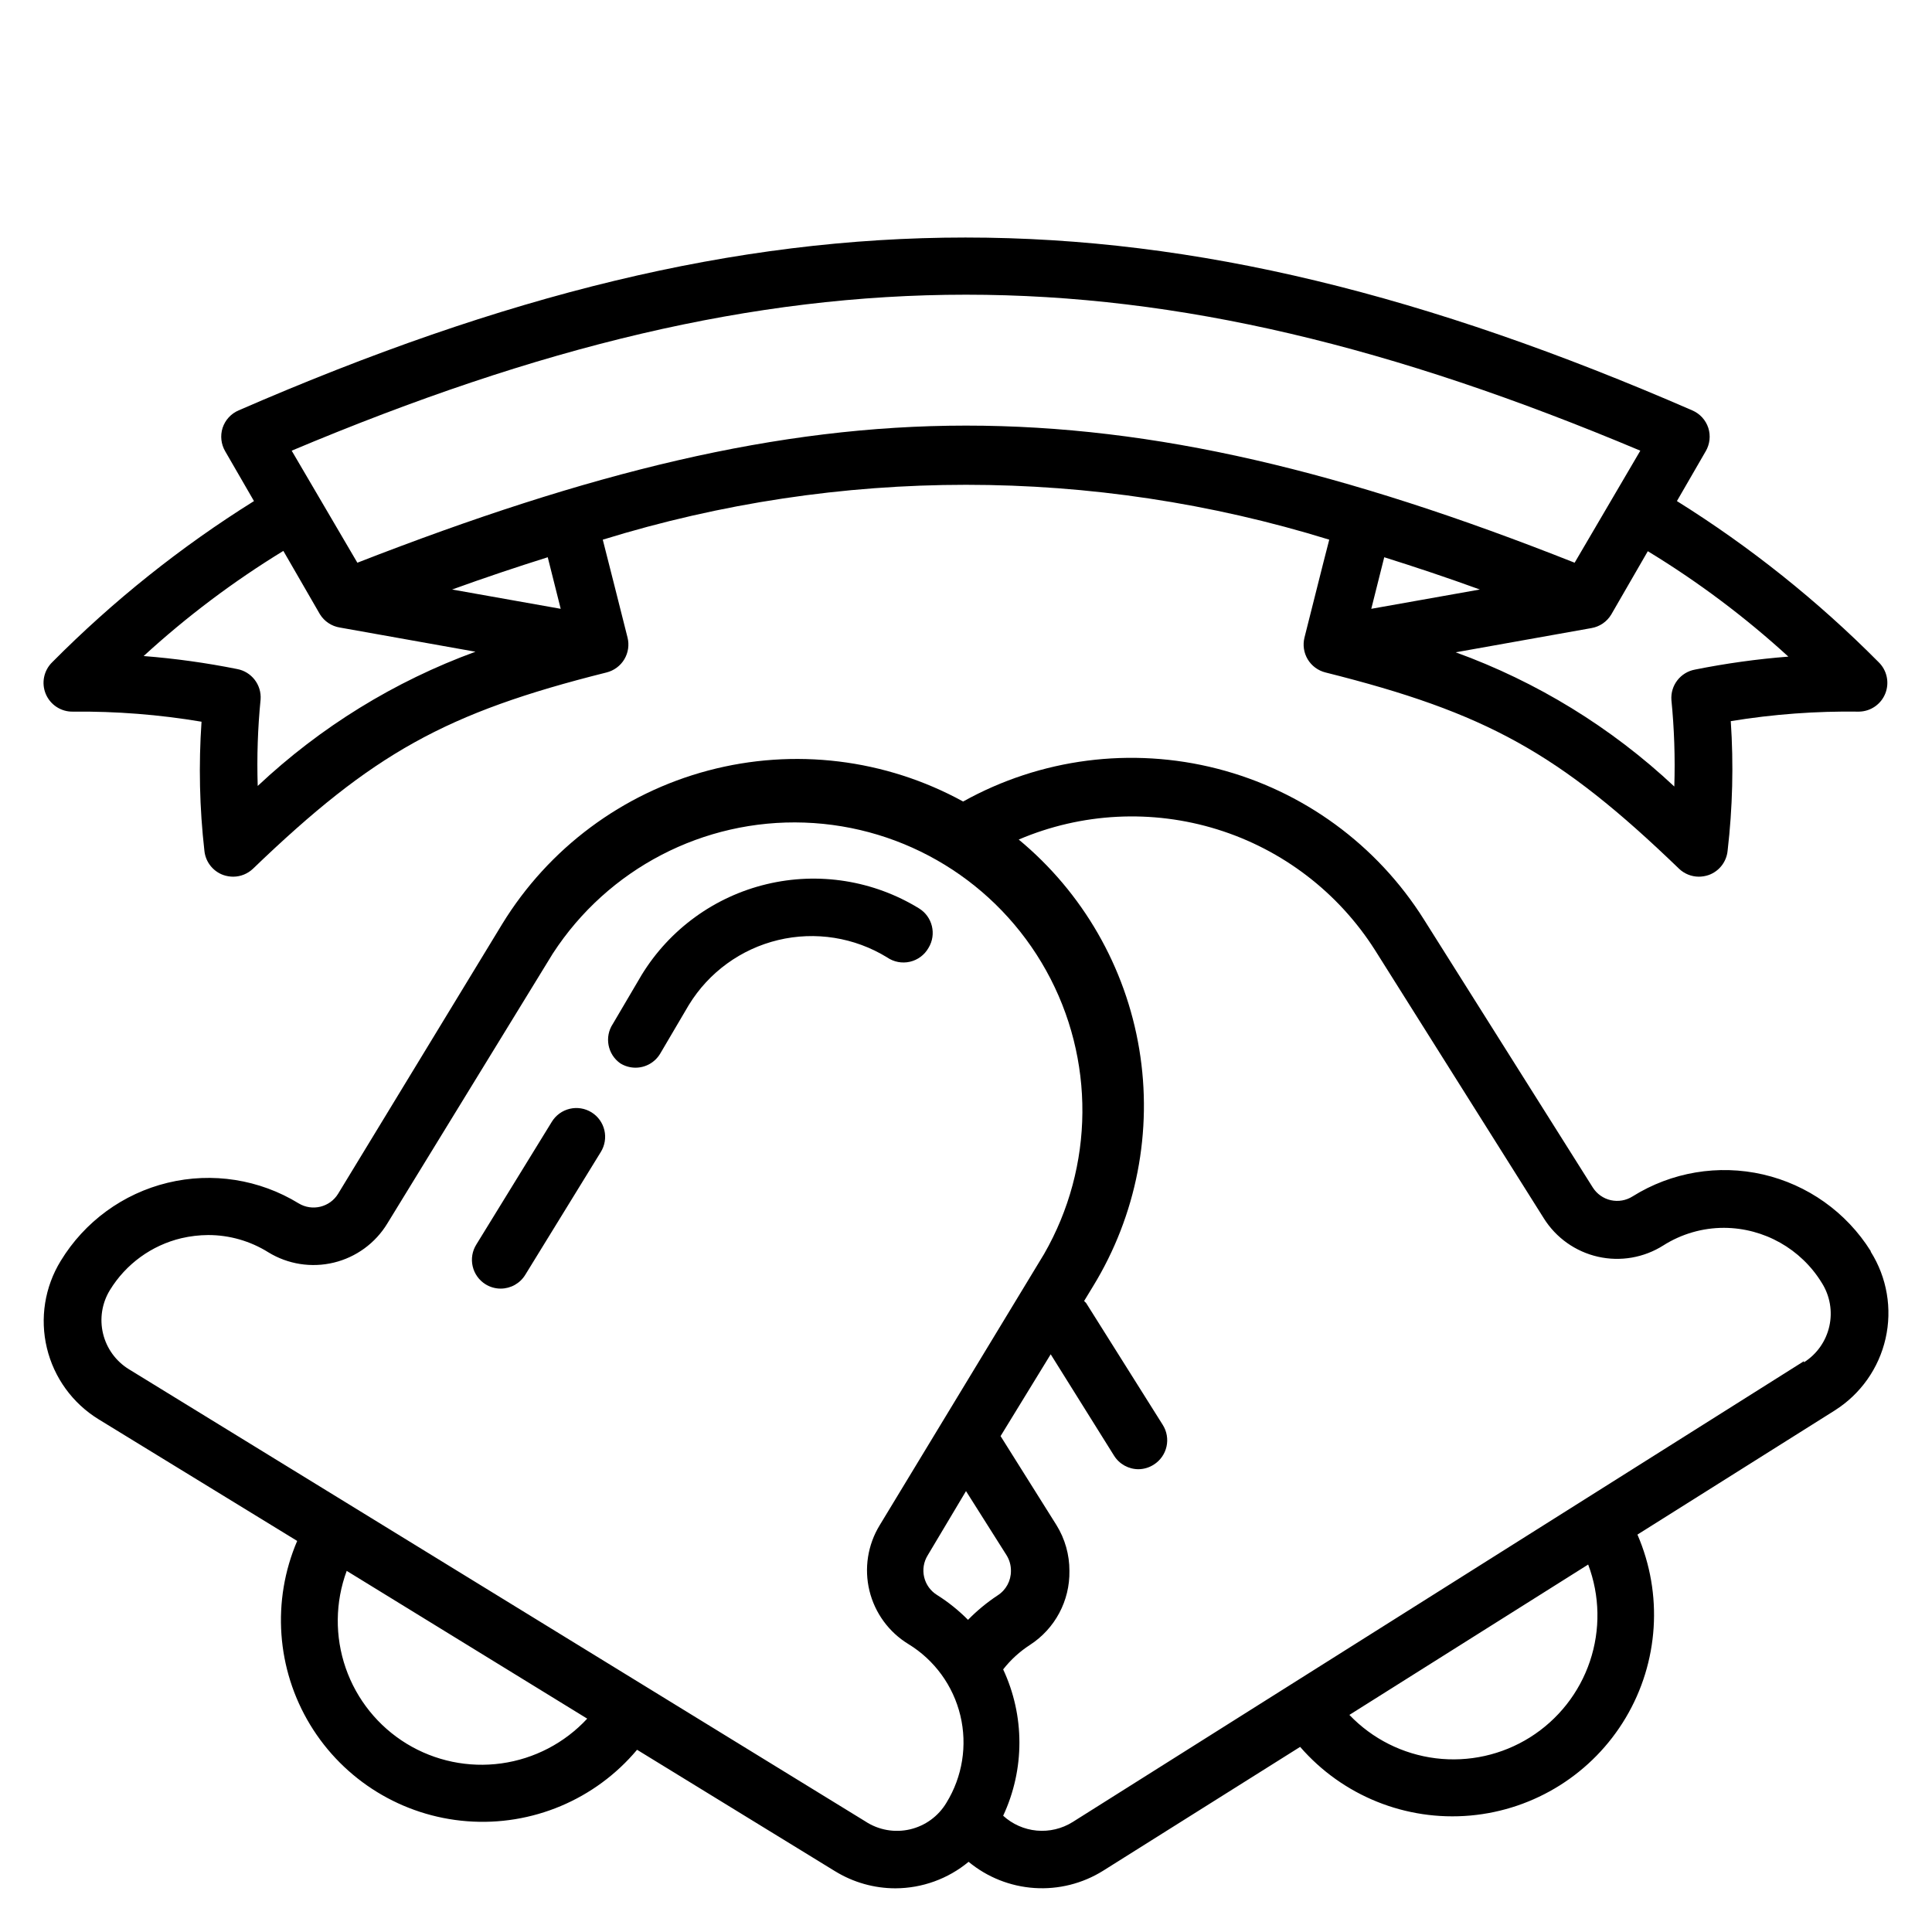 <?xml version="1.0" encoding="UTF-8"?>
<!-- Uploaded to: SVG Repo, www.svgrepo.com, Generator: SVG Repo Mixer Tools -->
<svg fill="#000000" width="800px" height="800px" version="1.1" viewBox="144 144 512 512" xmlns="http://www.w3.org/2000/svg">
 <g>
  <path d="m390.07 395.19c2.176-3.586 1.051-8.254-2.519-10.457-12.082-7.414-26.621-9.723-40.406-6.414-13.789 3.305-25.695 11.957-33.102 24.047l-7.633 12.977-0.004 0.004c-2.277 3.445-1.398 8.082 1.988 10.457 1.191 0.738 2.566 1.133 3.969 1.145 2.68 0.016 5.172-1.375 6.562-3.664l7.633-12.977h0.004c5.289-8.641 13.797-14.82 23.648-17.184 9.848-2.363 20.234-0.711 28.867 4.586 1.766 1.223 3.961 1.645 6.051 1.168 2.094-0.48 3.887-1.816 4.941-3.688z"/>
  <path d="m300.76 438.78c-1.727-1.07-3.812-1.406-5.789-0.934-1.977 0.473-3.684 1.715-4.742 3.453l-20 32.516c-1.078 1.723-1.426 3.801-0.965 5.777 0.457 1.977 1.684 3.688 3.406 4.758 1.215 0.754 2.617 1.152 4.047 1.145 2.652-0.012 5.109-1.398 6.488-3.664l20-32.52v0.004c1.074-1.723 1.422-3.801 0.965-5.777-0.457-1.977-1.684-3.688-3.41-4.758z"/>
  <path d="m639.77 475.57c-6.449-10.297-16.723-17.605-28.559-20.328-11.84-2.719-24.273-0.625-34.57 5.824-1.711 1.082-3.781 1.441-5.758 1-1.977-0.445-3.691-1.656-4.777-3.367l-44.73-70.992c-12.48-19.863-32.102-34.18-54.828-40.004-22.723-5.824-46.812-2.707-67.309 8.707-20.629-11.309-44.82-14.25-67.559-8.211-22.738 6.039-42.281 20.598-54.578 40.656l-43.508 71.523c-2.203 3.57-6.871 4.695-10.461 2.519-10.379-6.356-22.863-8.32-34.691-5.453-11.832 2.863-22.035 10.32-28.359 20.719-4.231 6.906-5.547 15.207-3.656 23.078 1.891 7.875 6.828 14.676 13.734 18.906l52.594 32.215c-6.777 15.844-5.492 33.984 3.441 48.719 8.938 14.734 24.434 24.254 41.617 25.566 17.18 1.316 33.941-5.738 45.016-18.941l52.52 32.215v-0.004c4.801 2.945 10.32 4.504 15.953 4.504 7.082-0.02 13.938-2.504 19.387-7.023 4.941 4.09 11.047 6.519 17.445 6.941 6.398 0.426 12.766-1.176 18.203-4.574l52.215-32.824c11.246 12.957 28.027 19.723 45.113 18.195 17.086-1.527 32.398-11.164 41.168-25.91 8.766-14.742 9.922-32.801 3.106-48.543l52.289-32.898v-0.004c6.836-4.316 11.68-11.172 13.469-19.055 1.789-7.887 0.379-16.16-3.926-23.004zm-388.01 130.53c-7.543-4.613-13.25-11.703-16.145-20.055-2.894-8.355-2.801-17.453 0.266-25.746l63.738 39.16c-5.984 6.461-14.023 10.648-22.746 11.859-8.723 1.211-17.594-0.633-25.113-5.219zm121.6 20.609-195.19-119.84c-3.449-2.117-5.918-5.516-6.863-9.453-0.945-3.938-0.289-8.086 1.828-11.539 4.234-6.91 11.047-11.855 18.93-13.738 2.328-0.543 4.711-0.824 7.098-0.84 5.644-0.004 11.176 1.582 15.957 4.578 5.188 3.18 11.43 4.16 17.348 2.727 5.914-1.43 11.016-5.16 14.176-10.359l43.891-71.602h0.004c14.602-22.438 39.895-35.586 66.648-34.648s51.062 15.824 64.062 39.227c12.996 23.402 12.785 51.906-0.562 75.113l-43.586 71.91c-3.152 5.184-4.121 11.406-2.691 17.305 1.434 5.894 5.144 10.984 10.324 14.145 6.926 4.231 11.879 11.047 13.77 18.938s0.562 16.211-3.691 23.121c-2.129 3.566-5.621 6.113-9.668 7.051-4.051 0.934-8.305 0.184-11.781-2.09zm27.176-53.434h-0.004c-2.465-2.488-5.203-4.691-8.168-6.562-1.734-1.059-2.977-2.766-3.449-4.742-0.473-1.98-0.137-4.062 0.934-5.793l10.152-17.023 10.762 17.023c0.766 1.238 1.164 2.668 1.145 4.121 0.023 2.625-1.305 5.074-3.512 6.488-2.844 1.879-5.481 4.055-7.863 6.488zm148.93 31.145h-0.004c-7.441 4.668-16.27 6.625-24.988 5.543-8.723-1.086-16.801-5.144-22.871-11.496l63.281-39.848c3.109 8.242 3.273 17.305 0.461 25.652-2.809 8.348-8.422 15.469-15.883 20.148zm72.594-99.691-193.81 122.14h-0.004c-2.828 1.766-6.16 2.559-9.48 2.258-3.324-0.305-6.453-1.688-8.918-3.938 5.742-12.289 5.742-26.492 0-38.781 1.988-2.543 4.391-4.734 7.102-6.488 6.641-4.293 10.594-11.711 10.457-19.617 0.016-4.285-1.176-8.492-3.434-12.137l-14.809-23.586 13.281-21.68 16.793 26.871c1.398 2.234 3.852 3.59 6.488 3.586 1.438-0.02 2.84-0.441 4.047-1.223 1.711-1.082 2.922-2.801 3.363-4.777 0.445-1.973 0.086-4.047-0.996-5.754l-20.305-32.289-0.535-0.535 2.367-3.894c11.512-18.801 15.859-41.125 12.242-62.871-3.617-21.75-14.957-41.465-31.938-55.523 16.656-7.113 35.301-8.066 52.598-2.699 17.301 5.371 32.125 16.719 41.828 32.012l44.73 71.066c3.238 5.168 8.402 8.828 14.348 10.176 5.945 1.348 12.184 0.27 17.332-3 4.816-3.051 10.406-4.668 16.105-4.656 10.57 0.055 20.359 5.57 25.879 14.578 2.168 3.422 2.887 7.566 1.996 11.516-0.887 3.953-3.309 7.391-6.731 9.555z"/>
  <path d="m163.36 332.59c11.406-0.113 22.801 0.777 34.047 2.672-0.785 11.398-0.531 22.848 0.762 34.199 0.289 2.91 2.219 5.402 4.965 6.41 0.855 0.301 1.762 0.457 2.672 0.461 1.965-0.008 3.852-0.773 5.266-2.137 31.754-30.535 50.992-41.297 93.664-51.984 1.98-0.492 3.688-1.758 4.731-3.512 1.02-1.727 1.324-3.781 0.84-5.727-2.594-10.23-4.582-18.242-6.566-25.953h0.004c62.707-19.387 129.81-19.387 192.52 0-1.984 7.633-3.969 15.727-6.566 25.953-0.48 1.945-0.18 4 0.84 5.727 1.043 1.754 2.75 3.019 4.734 3.512 42.672 10.688 61.906 21.375 93.664 51.984h-0.004c1.418 1.363 3.305 2.129 5.269 2.137 0.91-0.004 1.812-0.16 2.672-0.461 2.746-1.008 4.672-3.5 4.961-6.41 1.328-11.402 1.609-22.898 0.84-34.352 11.227-1.836 22.594-2.68 33.969-2.519 3.094-0.043 5.856-1.949 6.992-4.824 1.137-2.879 0.426-6.156-1.801-8.305-16.109-16.234-34.039-30.555-53.434-42.672l7.633-13.207v0.004c1.094-1.871 1.344-4.121 0.688-6.184-0.688-2.098-2.246-3.797-4.277-4.656-140.38-61.066-244.8-61.066-385.18 0-2.031 0.859-3.59 2.559-4.277 4.656-0.656 2.062-0.406 4.312 0.688 6.184l7.633 13.207 0.004-0.004c-19.398 12.117-37.328 26.438-53.438 42.672-2.269 2.188-2.961 5.539-1.746 8.445 1.219 2.906 4.094 4.769 7.242 4.684zm129.23-27.25-28.777-5.113c8.625-3.129 17.098-5.953 25.344-8.551zm243.59-5.113-28.777 5.113 3.434-13.664c8.246 2.594 16.719 5.418 25.344 8.551zm81.754 17.785c-8.305 0.648-16.562 1.797-24.73 3.434-3.856 0.695-6.559 4.188-6.262 8.094 0.754 7.606 1.008 15.258 0.766 22.898-16.703-15.664-36.414-27.766-57.938-35.57l35.953-6.414c2.195-0.371 4.117-1.68 5.266-3.586l9.695-16.793c13.293 8.082 25.77 17.438 37.25 27.938zm-39.234-54.578-17.406 29.691c-61.066-24.199-111.3-36.336-161.3-36.336-49.996 0-99.996 12.445-161.29 36.336l-17.406-29.691c130.99-55.117 226.41-55.117 357.4 0zm-359.61 26.562 9.695 16.793c1.164 1.879 3.086 3.16 5.266 3.512l35.953 6.414c-21.441 7.832-41.074 19.934-57.707 35.57-0.246-7.641 0.008-15.293 0.762-22.898 0.297-3.906-2.406-7.398-6.258-8.094-8.172-1.637-16.43-2.785-24.734-3.434 11.414-10.461 23.812-19.793 37.023-27.863z"/>
 </g>
</svg>